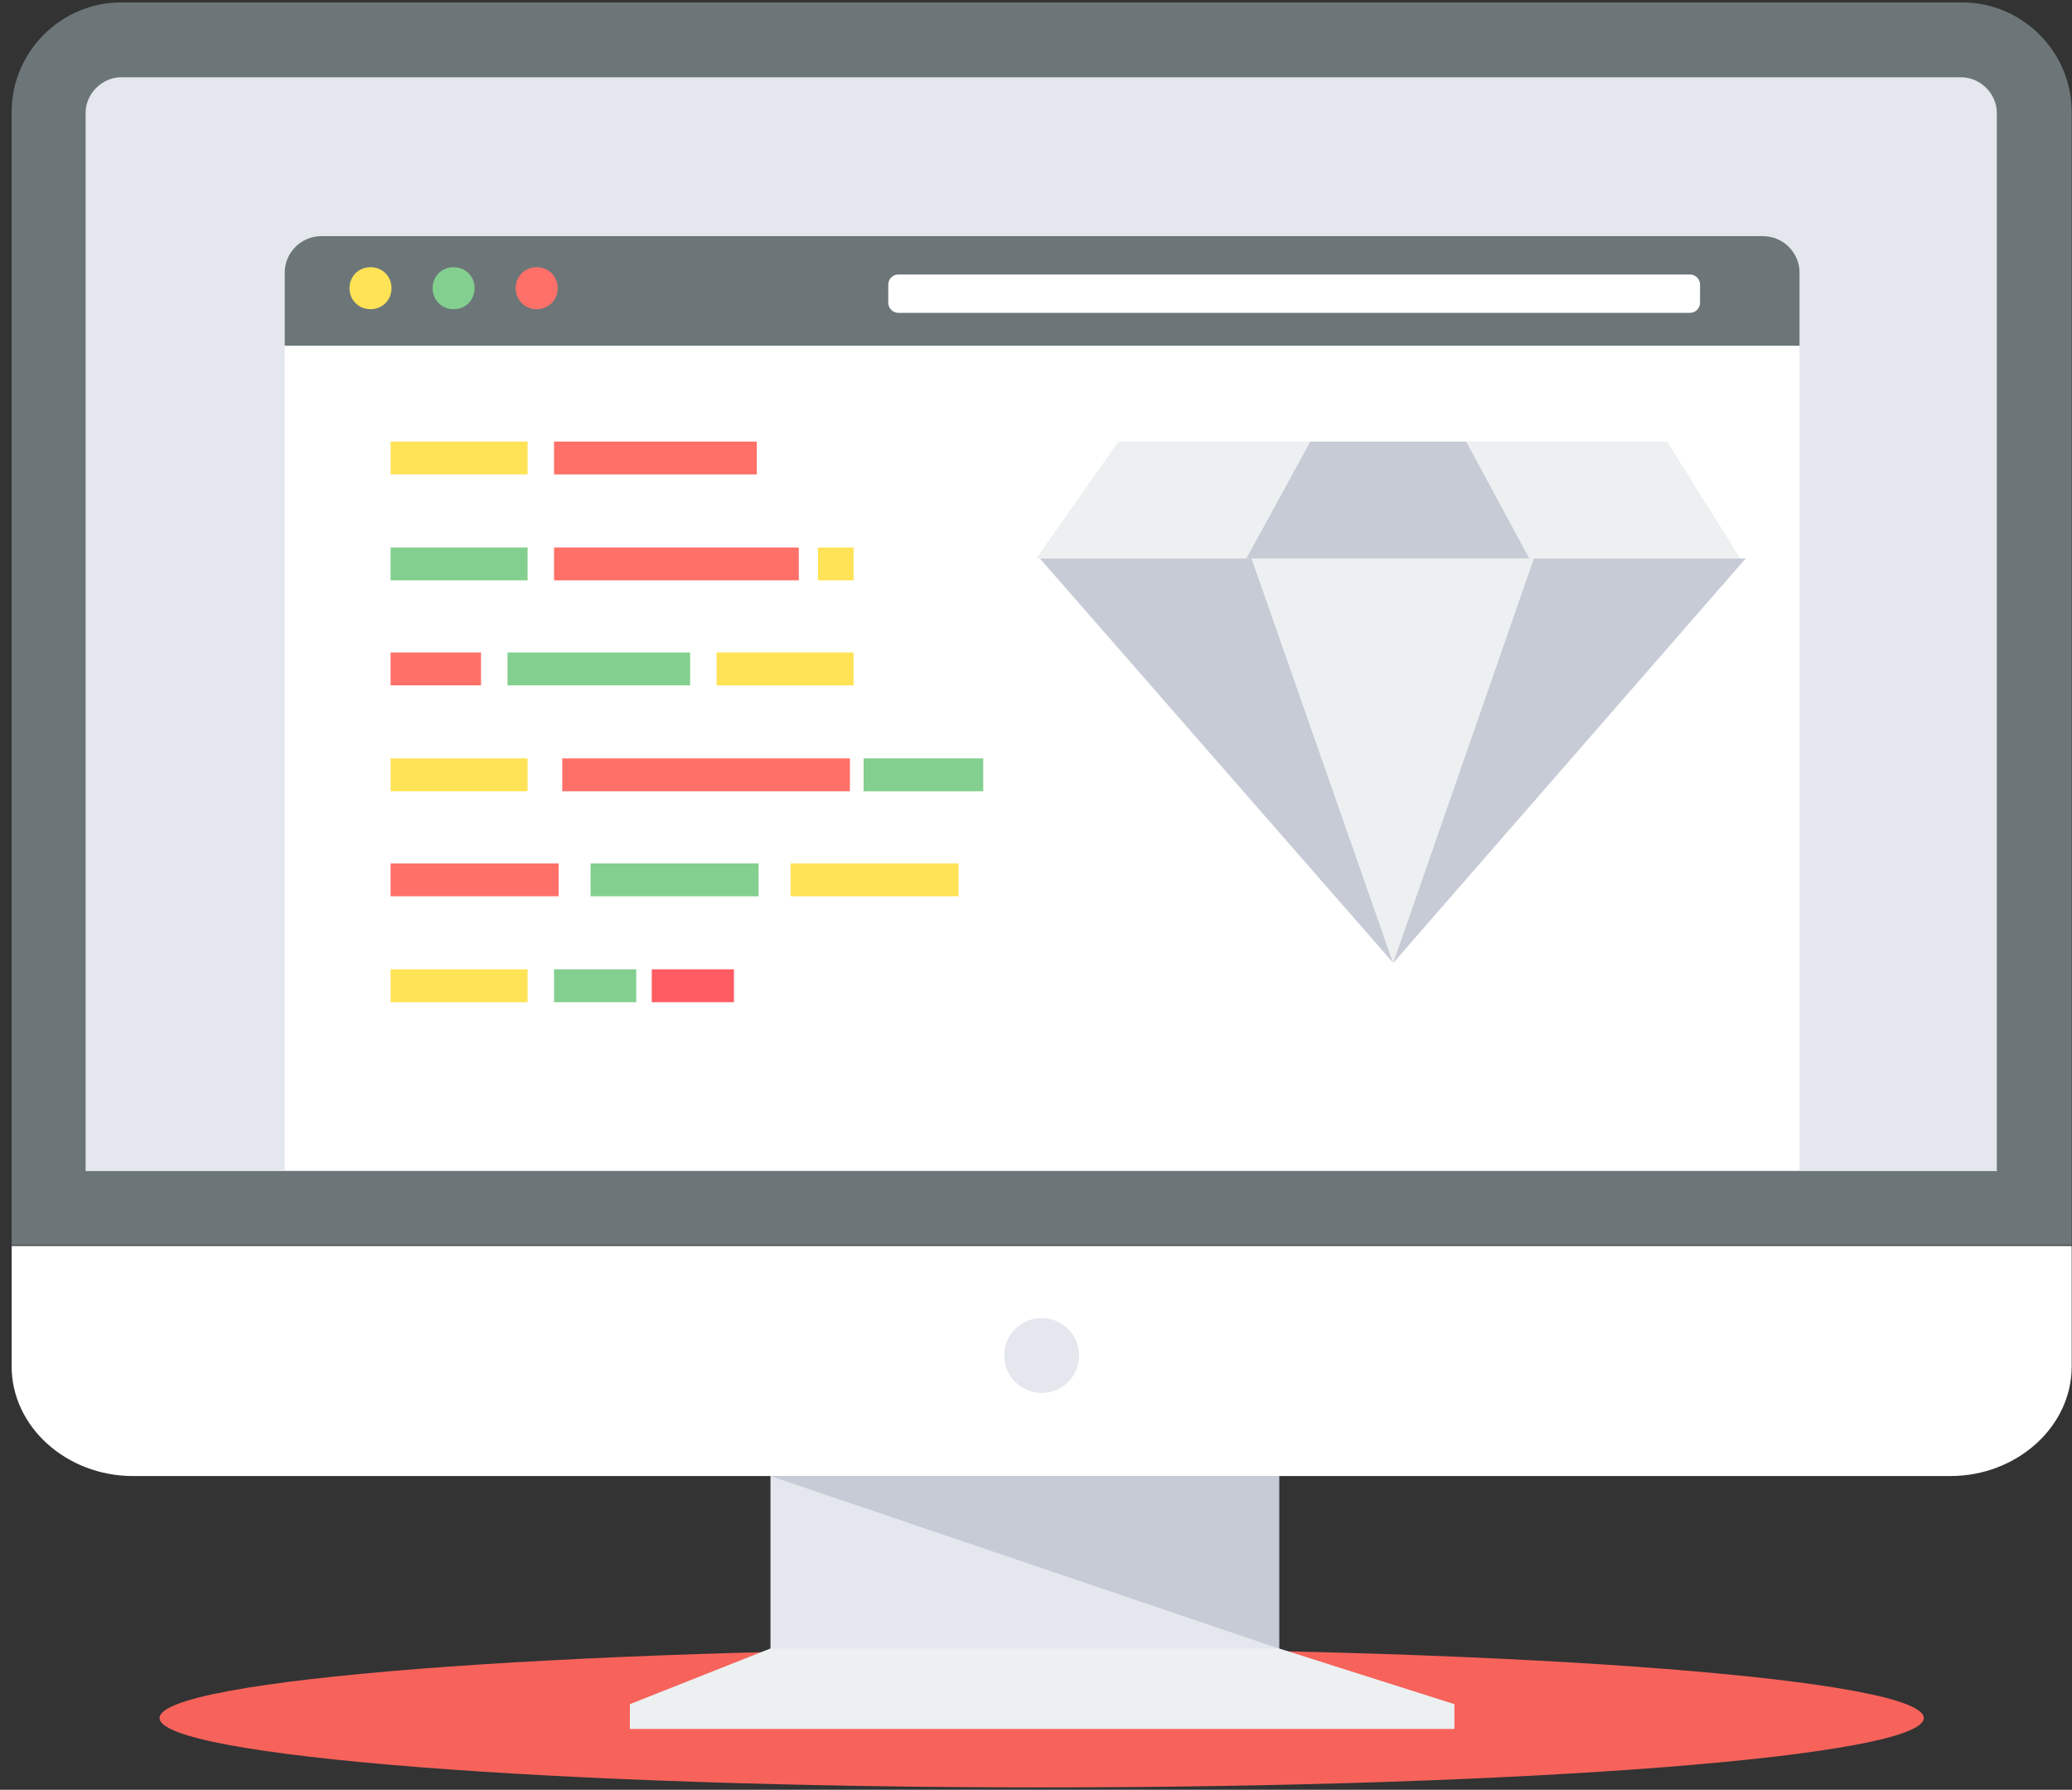 <svg width="169" height="146" viewBox="0 0 169 146" fill="none" xmlns="http://www.w3.org/2000/svg">
<rect x="0" y="0" width="169" height="146" fill="#333333" stroke="none"/>
<path d="M84.963 145.803C124.698 145.803 156.909 143.269 156.909 140.143C156.909 137.017 124.698 134.482 84.963 134.482C45.228 134.482 13.016 137.017 13.016 140.143C13.016 143.269 45.228 145.803 84.963 145.803Z" fill="#F7635B"/>
<path fill-rule="evenodd" clip-rule="evenodd" d="M9.962 0.197H160.038C164.953 0.197 168.975 4.219 168.975 9.134V101.563H0.95V9.134C0.95 4.219 4.972 0.197 9.888 0.197H9.962Z" fill="#6C7678"/>
<path fill-rule="evenodd" clip-rule="evenodd" d="M7.058 95.53H162.868V9.209C162.868 7.645 161.527 6.304 159.963 6.304H9.888C8.324 6.304 6.983 7.645 6.983 9.209V95.53H7.058Z" fill="#E4E7ED"/>
<path fill-rule="evenodd" clip-rule="evenodd" d="M168.975 101.637V111.468C168.975 116.384 164.506 120.406 159.069 120.406H10.856C5.419 120.406 0.95 116.384 0.95 111.468V101.637H168.975Z" fill="white"/>
<path d="M84.963 113.628C86.649 113.628 88.016 112.261 88.016 110.575C88.016 108.888 86.649 107.521 84.963 107.521C83.276 107.521 81.909 108.888 81.909 110.575C81.909 112.261 83.276 113.628 84.963 113.628Z" fill="#E4E7ED"/>
<path fill-rule="evenodd" clip-rule="evenodd" d="M104.327 134.482L118.627 139.026H51.373L62.842 134.482V120.406H104.327V134.482Z" fill="#E4E7ED"/>
<path fill-rule="evenodd" clip-rule="evenodd" d="M104.327 134.482L62.842 120.406H104.327V134.482Z" fill="#C6CBD6"/>
<path fill-rule="evenodd" clip-rule="evenodd" d="M62.842 134.482H104.327L118.627 139.026V141.037H84.963H51.373V139.026L62.842 134.482Z" fill="#ECF0F1"/>
<path fill-rule="evenodd" clip-rule="evenodd" d="M39.679 19.263H130.32H143.801C145.44 19.263 146.78 20.604 146.78 22.243V39.894V95.455H23.22V39.894V22.243C23.22 20.604 24.56 19.263 26.199 19.263H39.679Z" fill="white"/>
<path fill-rule="evenodd" clip-rule="evenodd" d="M26.199 19.263H143.801C145.44 19.263 146.78 20.604 146.78 22.243V28.201H23.22V22.243C23.22 20.604 24.56 19.263 26.199 19.263Z" fill="#6C7678"/>
<path fill-rule="evenodd" clip-rule="evenodd" d="M73.27 22.392H137.843C138.29 22.392 138.662 22.764 138.662 23.211V24.7C138.662 25.147 138.29 25.52 137.843 25.52H73.27C72.823 25.52 72.45 25.147 72.45 24.7V23.211C72.45 22.764 72.823 22.392 73.27 22.392Z" fill="white"/>
<path fill-rule="evenodd" clip-rule="evenodd" d="M30.221 21.796C31.189 21.796 31.934 22.54 31.934 23.509C31.934 24.477 31.189 25.222 30.221 25.222C29.253 25.222 28.508 24.477 28.508 23.509C28.508 22.54 29.253 21.796 30.221 21.796Z" fill="#FFE356"/>
<path fill-rule="evenodd" clip-rule="evenodd" d="M36.998 21.796C37.967 21.796 38.711 22.54 38.711 23.509C38.711 24.477 37.967 25.222 36.998 25.222C36.03 25.222 35.285 24.477 35.285 23.509C35.285 22.54 36.03 21.796 36.998 21.796Z" fill="#83CF8F"/>
<path fill-rule="evenodd" clip-rule="evenodd" d="M43.776 21.796C44.744 21.796 45.489 22.54 45.489 23.509C45.489 24.477 44.744 25.222 43.776 25.222C42.808 25.222 42.063 24.477 42.063 23.509C42.063 22.54 42.808 21.796 43.776 21.796Z" fill="#FF7069"/>
<path fill-rule="evenodd" clip-rule="evenodd" d="M84.814 45.554H102.093L113.637 78.549L84.814 45.554Z" fill="#C6CBD6"/>
<path fill-rule="evenodd" clip-rule="evenodd" d="M113.637 78.549L102.093 45.554H125.107L113.637 78.549Z" fill="#ECF0F1"/>
<path fill-rule="evenodd" clip-rule="evenodd" d="M113.637 78.549L125.107 45.554H142.386L113.637 78.549Z" fill="#C6CBD6"/>
<path fill-rule="evenodd" clip-rule="evenodd" d="M124.735 45.554L119.595 36.021H135.981L141.939 45.554H125.107H124.735Z" fill="#ECF0F1"/>
<path fill-rule="evenodd" clip-rule="evenodd" d="M119.595 36.021L124.734 45.554H102.093H101.646L106.86 36.021H119.595Z" fill="#C6CBD6"/>
<path fill-rule="evenodd" clip-rule="evenodd" d="M106.86 36.021L101.646 45.554H84.814H84.516L91.219 36.021H106.86Z" fill="#ECF0F1"/>
<path fill-rule="evenodd" clip-rule="evenodd" d="M31.859 36.021H43.031V38.702H31.859V36.021Z" fill="#FFE356"/>
<path fill-rule="evenodd" clip-rule="evenodd" d="M45.191 36.021H61.725V38.702H45.191V36.021Z" fill="#FF7069"/>
<path fill-rule="evenodd" clip-rule="evenodd" d="M31.859 44.661H43.031V47.342H31.859V44.661Z" fill="#83CF8F"/>
<path fill-rule="evenodd" clip-rule="evenodd" d="M45.191 44.661H65.151V47.342H45.191V44.661Z" fill="#FF7069"/>
<path fill-rule="evenodd" clip-rule="evenodd" d="M66.715 44.661H69.62V47.342H66.715V44.661Z" fill="#FFE356"/>
<path fill-rule="evenodd" clip-rule="evenodd" d="M31.859 53.226H39.233V55.907H31.859V53.226Z" fill="#FF7069"/>
<path fill-rule="evenodd" clip-rule="evenodd" d="M41.393 53.226H56.288V55.907H41.393V53.226Z" fill="#83CF8F"/>
<path fill-rule="evenodd" clip-rule="evenodd" d="M58.448 53.226H69.62V55.907H58.448V53.226Z" fill="#FFE356"/>
<path fill-rule="evenodd" clip-rule="evenodd" d="M31.859 61.865H43.031V64.547H31.859V61.865Z" fill="#FFE356"/>
<path fill-rule="evenodd" clip-rule="evenodd" d="M45.861 61.865H69.322V64.547H45.861V61.865Z" fill="#FF7069"/>
<path fill-rule="evenodd" clip-rule="evenodd" d="M70.439 61.865H80.196V64.547H70.439V61.865Z" fill="#83CF8F"/>
<path fill-rule="evenodd" clip-rule="evenodd" d="M31.859 70.43H45.563V73.112H31.859V70.43Z" fill="#FF7069"/>
<path fill-rule="evenodd" clip-rule="evenodd" d="M48.17 70.43H61.874V73.112H48.17V70.43Z" fill="#83CF8F"/>
<path fill-rule="evenodd" clip-rule="evenodd" d="M64.481 70.43H78.185V73.112H64.481V70.43Z" fill="#FFE356"/>
<path fill-rule="evenodd" clip-rule="evenodd" d="M31.859 79.07H43.031V81.751H31.859V79.07Z" fill="#FFE356"/>
<path fill-rule="evenodd" clip-rule="evenodd" d="M45.191 79.07H51.894V81.751H45.191V79.07Z" fill="#83CF8F"/>
<path fill-rule="evenodd" clip-rule="evenodd" d="M53.16 79.07H59.863V81.751H53.16V79.07Z" fill="#FF5B62"/>
</svg>
